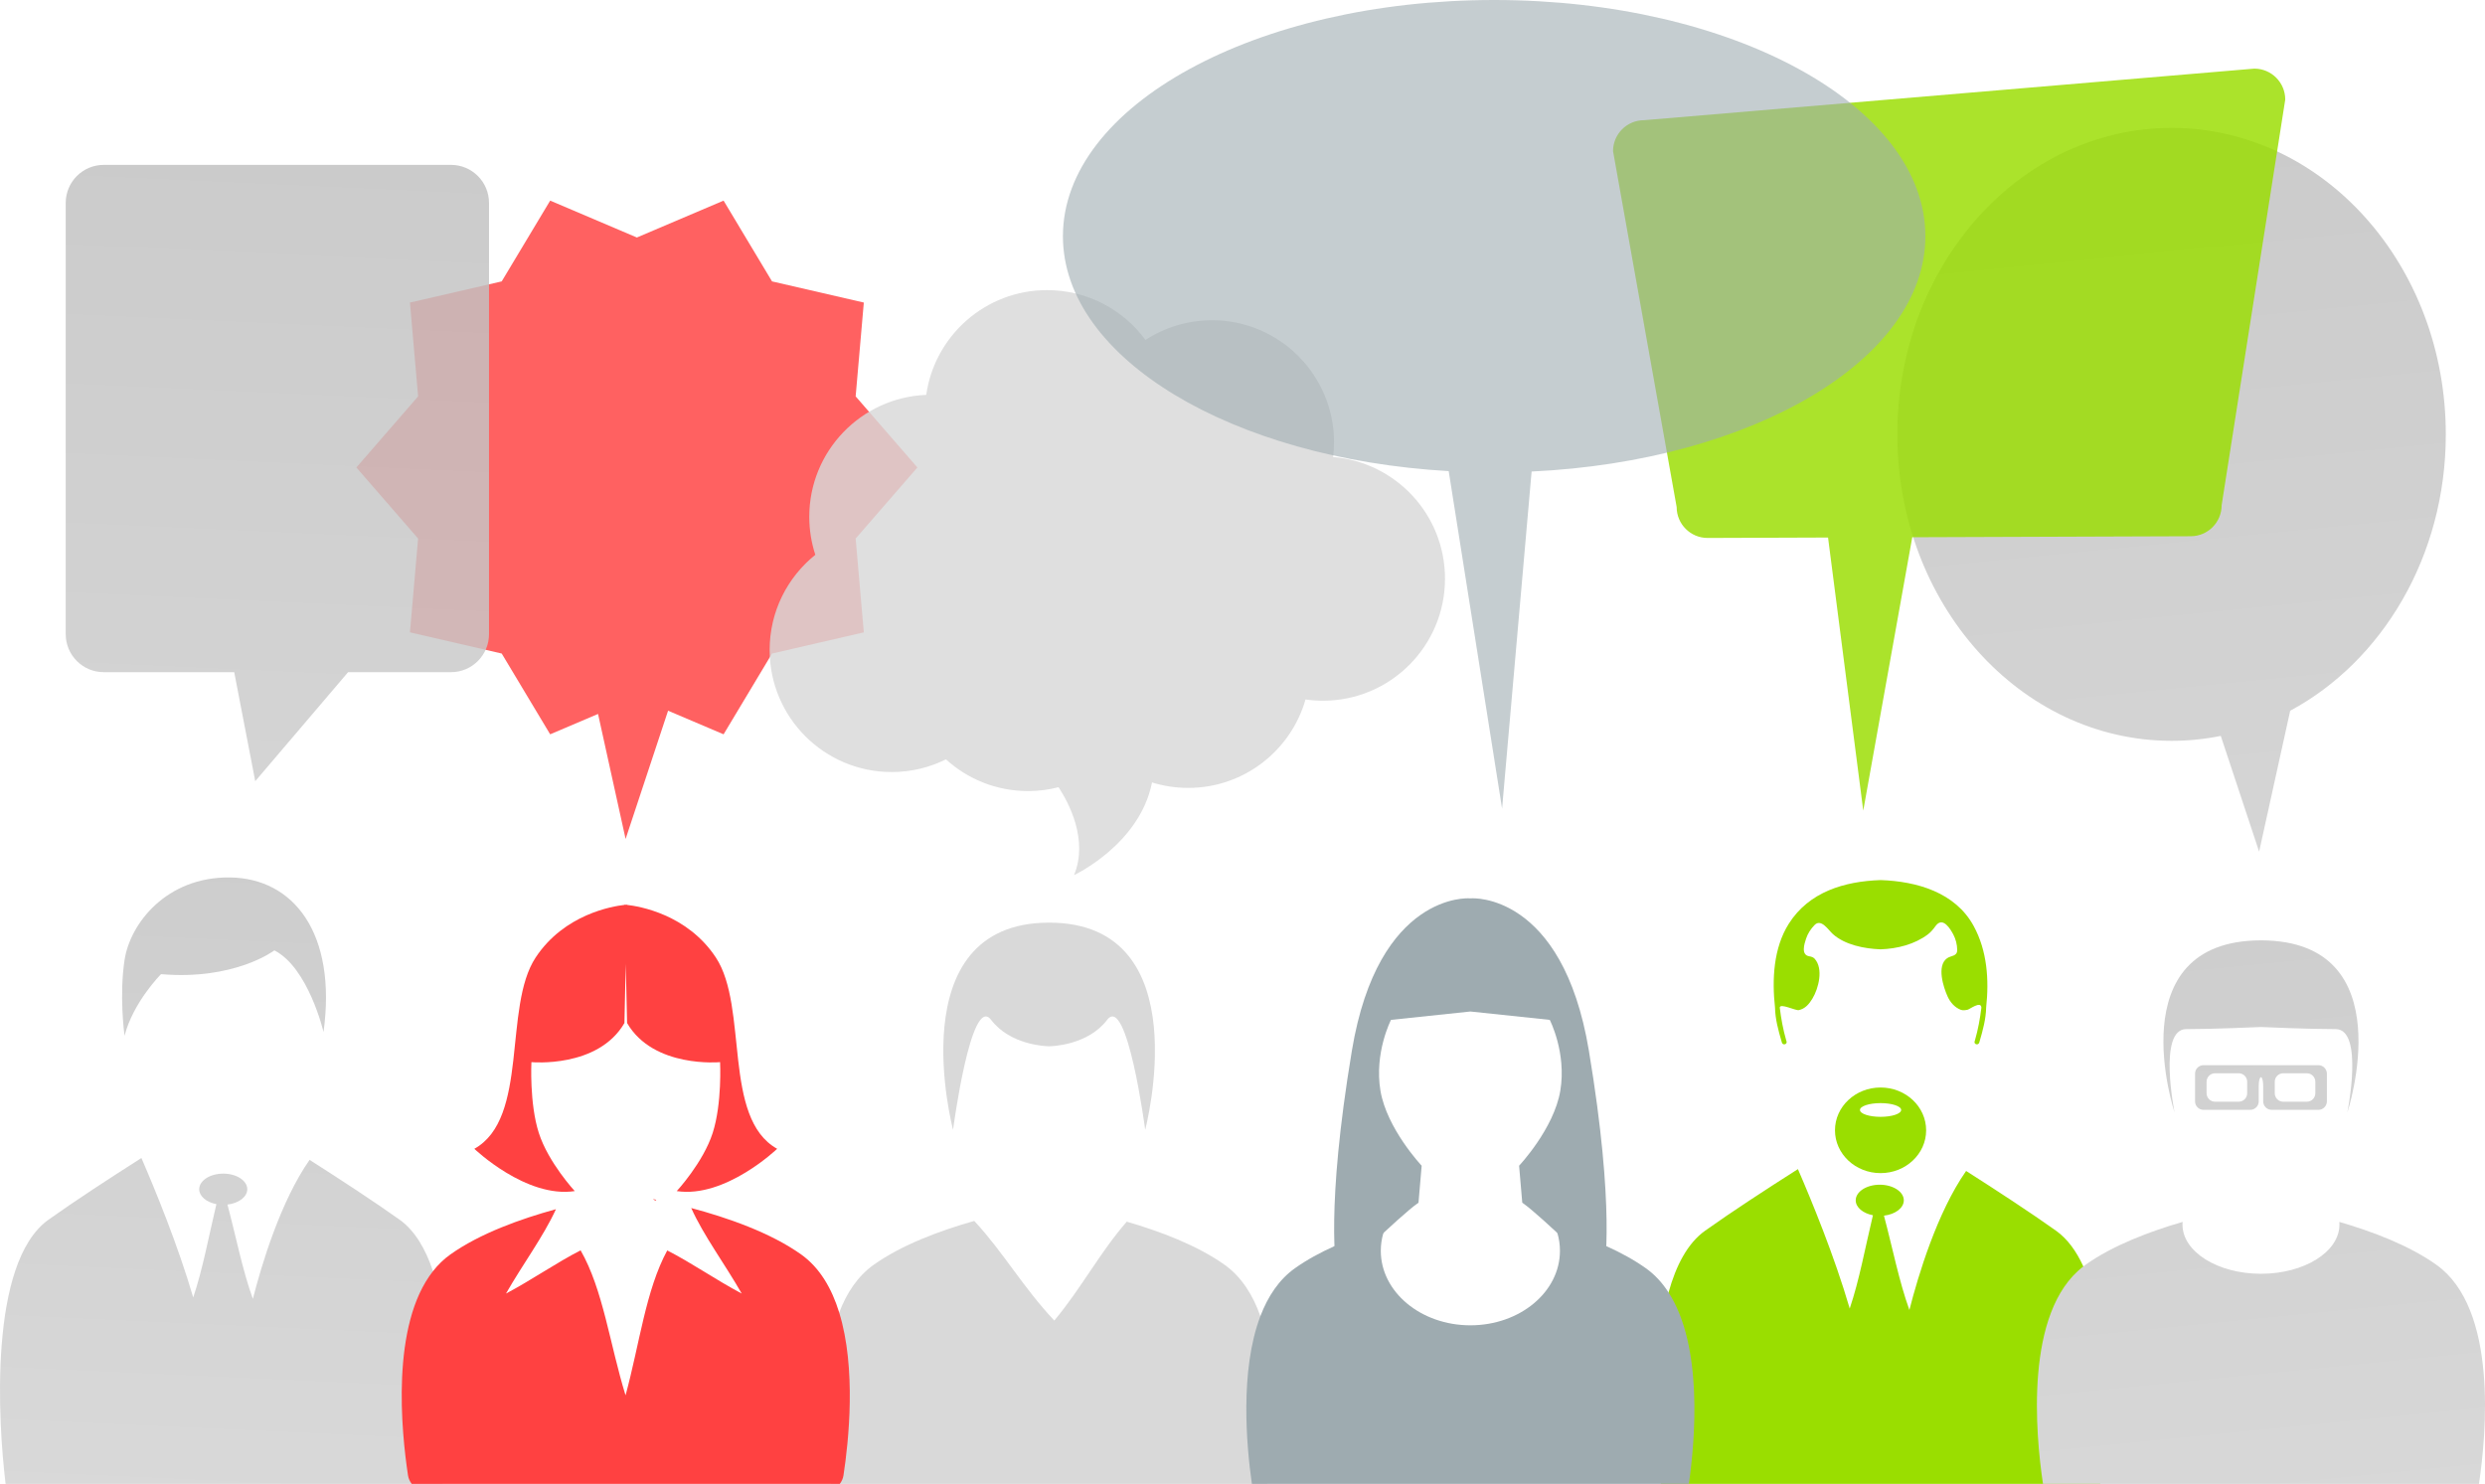 <?xml version="1.0" encoding="UTF-8" standalone="no"?>
<!-- Generator: Adobe Illustrator 16.0.0, SVG Export Plug-In . SVG Version: 6.00 Build 0)  -->

<svg
   xmlns:dc="http://purl.org/dc/elements/1.1/"
   xmlns:cc="http://creativecommons.org/ns#"
   xmlns:rdf="http://www.w3.org/1999/02/22-rdf-syntax-ns#"
   xmlns:svg="http://www.w3.org/2000/svg"
   xmlns="http://www.w3.org/2000/svg"
   xmlns:sodipodi="http://sodipodi.sourceforge.net/DTD/sodipodi-0.dtd"
   xmlns:inkscape="http://www.inkscape.org/namespaces/inkscape"
   version="1.1"
   id="infografia_domini_01"
   x="0px"
   y="0px"
   width="333.85px"
   height="199.358px"
   viewBox="0 0 333.85 199.358"
   style="enable-background:new 0 0 333.85 199.358;"
   xml:space="preserve"
   inkscape:version="0.48.4 r9939"
   sodipodi:docname="personalizzabile.svg"><defs
     id="defs165" /><sodipodi:namedview
     pagecolor="#ffffff"
     bordercolor="#666666"
     borderopacity="1"
     objecttolerance="10"
     gridtolerance="10"
     guidetolerance="10"
     inkscape:pageopacity="0"
     inkscape:pageshadow="2"
     inkscape:window-width="1121"
     inkscape:window-height="591"
     id="namedview163"
     showgrid="false"
     inkscape:zoom="1.2558035"
     inkscape:cx="166.925"
     inkscape:cy="99.679001"
     inkscape:window-x="131"
     inkscape:window-y="103"
     inkscape:window-maximized="0"
     inkscape:current-layer="infografia_domini_01" /><g
     id="g3"><linearGradient
       id="SVGID_1_"
       gradientUnits="userSpaceOnUse"
       x1="142.523"
       y1="41.297"
       x2="139.967"
       y2="203.172"><stop
         offset="0.018"
         style="stop-color:#D9D9D9"
         id="stop6" /><stop
         offset="1"
         style="stop-color:#D9D9D9"
         id="stop8" /></linearGradient><path
       style="fill:url(#SVGID_1_);"
       d="M140.962,123.956L140.962,123.956c-0.005-0.001-0.011,0-0.016,0   c-0.005,0-0.01-0.001-0.016-0.001v0.001c-20.265,0.028-12.891,27.83-12.891,27.83s2.414-18.317,5.112-14.768   c2.582,3.396,7.37,3.543,7.779,3.549v0.001c0,0,0.005,0,0.016,0s0.016,0,0.016,0v-0.001c0.409-0.006,5.197-0.152,7.778-3.549   c2.698-3.55,5.112,14.768,5.112,14.768S161.227,123.984,140.962,123.956z"
       id="path10" /><linearGradient
       id="SVGID_2_"
       gradientUnits="userSpaceOnUse"
       x1="143.067"
       y1="54.473"
       x2="140.786"
       y2="198.975"><stop
         offset="0.018"
         style="stop-color:#D9D9D9"
         id="stop13" /><stop
         offset="1"
         style="stop-color:#D9D9D9"
         id="stop15" /></linearGradient><path
       style="fill:url(#SVGID_2_);"
       d="M170.233,199.358h-58.572c-0.746-4.967-1.794-15.501,1.082-23.02   c1.005-2.629,2.488-4.887,4.631-6.411c3.791-2.701,8.971-4.609,13.512-5.896c3.906,4.195,6.535,8.907,10.756,13.388   c3.731-4.493,6.104-9.128,9.733-13.286c4.452,1.287,9.457,3.17,13.146,5.794c2.275,1.618,3.804,4.063,4.805,6.901   C171.98,184.309,170.957,194.498,170.233,199.358z"
       id="path17" /></g><g
     id="g19"><g
       id="g21"><linearGradient
         id="SVGID_3_"
         gradientUnits="userSpaceOnUse"
         x1="22.276"
         y1="18.218"
         x2="13.542"
         y2="208.611"><stop
           offset="0"
           style="stop-color:#C1C1C1"
           id="stop24" /><stop
           offset="1"
           style="stop-color:#D9D9D9"
           id="stop26" /></linearGradient><path
         style="fill:url(#SVGID_3_);"
         d="M16.736,139.185c0,0-0.002-0.013-0.004-0.03c-0.003,0.017-0.009,0.031-0.014,0.048    L16.736,139.185z"
         id="path28" /><linearGradient
         id="SVGID_4_"
         gradientUnits="userSpaceOnUse"
         x1="35.238"
         y1="21.786"
         x2="26.718"
         y2="207.507"><stop
           offset="0"
           style="stop-color:#C1C1C1"
           id="stop31" /><stop
           offset="1"
           style="stop-color:#D9D9D9"
           id="stop33" /></linearGradient><path
         style="fill:url(#SVGID_4_);"
         d="M30.9,117.885c-8.52-0.106-13.418,6.177-14.164,11.075c-0.715,4.7-0.059,9.789-0.004,10.194    c1.186-4.558,4.903-8.277,4.903-8.277c9.904,0.852,15.229-3.194,15.229-3.194c4.579,2.343,6.603,10.969,6.603,10.969    C45.277,125.339,39.419,117.991,30.9,117.885z"
         id="path35" /></g><linearGradient
       id="SVGID_5_"
       gradientUnits="userSpaceOnUse"
       x1="37.064"
       y1="35.201"
       x2="29.394"
       y2="202.412"><stop
         offset="0"
         style="stop-color:#C1C1C1"
         id="stop38" /><stop
         offset="1"
         style="stop-color:#D9D9D9"
         id="stop40" /></linearGradient><path
       style="fill:url(#SVGID_5_);"
       d="M59.449,199.358H0.753c-0.993-8.136-2.343-29.721,5.776-35.501   c3.501-2.496,8.191-5.555,12.468-8.277c1.835,4.23,4.886,11.651,6.96,18.73c1.291-3.829,2.079-8.187,3.114-12.532   c-1.337-0.256-2.309-1.057-2.309-2.006c0-1.154,1.444-2.096,3.229-2.096c1.785,0,3.229,0.941,3.229,2.096   c0,1.03-1.15,1.887-2.663,2.061c1.163,4.371,2.019,8.81,3.412,12.67c1.188-4.644,3.727-13.107,7.621-18.676   c4.17,2.658,8.686,5.61,12.081,8.03c2.049,1.457,3.498,3.923,4.498,6.926C61.136,179.674,60.194,193.275,59.449,199.358z"
       id="path42" /></g><g
     id="g44"
     style="fill:#9ade00"><path
       style="fill:#9ade00"
       d="M265.159,124.416c-2.471-4.541-7.66-6.011-12.492-6.176c-0.008-0.001-0.013,0.003-0.021,0.004   c-0.007-0.001-0.012-0.004-0.019-0.004c-4.834,0.165-9.587,1.576-12.299,5.848c-2.084,3.283-2.271,7.522-1.862,11.277   c0.028,1.541,0.452,3.086,0.884,4.558c0.016,0.054,0.032,0.108,0.049,0.162c0.123,0.392,0.738,0.226,0.616-0.17   c-0.017-0.054-0.033-0.108-0.049-0.162c-0.414-1.434-0.683-2.907-0.861-4.388c0.044-0.618,2.124,0.431,2.547,0.345   c0.866-0.177,1.399-0.818,1.84-1.545c0.833-1.372,1.513-4.035,0.287-5.373c-0.182-0.198-0.469-0.276-0.721-0.317   c-1.127-0.184-0.653-1.651-0.425-2.349c0.226-0.69,0.639-1.33,1.143-1.846c0.893-0.914,1.849,0.659,2.452,1.202   c1.631,1.471,4.267,1.983,6.401,2.059c0.007,0,0.013-0.004,0.021-0.004c0.007,0,0.013,0.004,0.02,0.004   c2.217-0.079,4.552-0.659,6.337-2.008c0.421-0.319,0.73-0.713,1.038-1.133c0.982-1.34,2.017,0.475,2.377,1.153   c0.333,0.629,0.511,1.353,0.522,2.061c0.014,0.897-0.827,0.747-1.361,1.128c-1.434,1.022-0.481,3.918,0.067,5.126   c0.36,0.794,0.94,1.471,1.757,1.793c0.289,0.114,0.617,0.059,0.909,0.004c0.301-0.055,1.811-1.239,1.877-0.3   c-0.178,1.48-0.447,2.954-0.861,4.388c-0.016,0.054-0.032,0.108-0.049,0.162c-0.122,0.396,0.494,0.562,0.616,0.17   c0.017-0.054,0.033-0.108,0.049-0.162c0.432-1.472,0.855-3.017,0.884-4.558C267.234,131.638,266.981,127.765,265.159,124.416z"
       id="path46" /><path
       style="fill:#9ade00"
       d="M282.164,199.358h-59.032c-0.656-6.249-1.227-17.547,1.031-25.712   c1.001-3.621,2.56-6.624,4.912-8.298c3.501-2.497,8.191-5.555,12.468-8.277c1.836,4.23,4.891,11.65,6.96,18.73   c1.295-3.83,2.079-8.188,3.118-12.532c-1.337-0.256-2.313-1.057-2.313-2.006c0-1.155,1.448-2.097,3.229-2.097   c1.785,0,3.233,0.941,3.233,2.097c0,1.03-1.15,1.887-2.667,2.061c1.164,4.371,2.023,8.81,3.417,12.67   c1.185-4.645,3.728-13.108,7.621-18.676c4.17,2.658,8.681,5.61,12.081,8.03c1.542,1.099,2.739,2.765,3.668,4.8   C283.565,178.238,282.917,192.15,282.164,199.358z"
       id="path48" /><path
       style="fill:#9ade00"
       d="M252.647,146.106c-3.382,0-6.125,2.573-6.125,5.751c0,3.173,2.743,5.751,6.125,5.751   s6.122-2.578,6.122-5.751C258.769,148.68,256.03,146.106,252.647,146.106z M252.647,150.047c-1.529,0-2.769-0.413-2.769-0.924   c0-0.508,1.24-0.92,2.769-0.92c1.529,0,2.769,0.412,2.769,0.92C255.417,149.634,254.177,150.047,252.647,150.047z"
       id="path50" /></g><g
     id="g52"><linearGradient
       id="SVGID_6_"
       gradientUnits="userSpaceOnUse"
       x1="291.541"
       y1="17.354"
       x2="311.136"
       y2="214.153"><stop
         offset="0.018"
         style="stop-color:#C1C1C1"
         id="stop55" /><stop
         offset="1"
         style="stop-color:#D9D9D9"
         id="stop57" /></linearGradient><path
       style="fill:url(#SVGID_6_);"
       d="M303.792,126.336v-0.003c-0.014,0-0.027,0.002-0.041,0.002s-0.027-0.002-0.042-0.002v0.003   c-19.205,0.066-11.561,23.143-11.561,23.143s-2.272-11.218,1.562-11.218c3.662,0,9.522-0.258,10.041-0.282   c0.518,0.024,6.378,0.282,10.041,0.282c3.833,0,1.562,11.218,1.562,11.218S322.998,126.402,303.792,126.336z"
       id="path59" /><linearGradient
       id="SVGID_7_"
       gradientUnits="userSpaceOnUse"
       x1="287.835"
       y1="29.325"
       x2="305.883"
       y2="210.592"><stop
         offset="0.018"
         style="stop-color:#C1C1C1"
         id="stop62" /><stop
         offset="1"
         style="stop-color:#D9D9D9"
         id="stop64" /></linearGradient><path
       style="fill:url(#SVGID_7_);"
       d="M333.039,199.358h-58.572c-0.993-6.624-2.526-23.144,5.423-29.21   c0.093-0.081,0.191-0.153,0.289-0.221c3.66-2.607,8.622-4.481,13.048-5.764c-0.013,0.119-0.017,0.243-0.017,0.366   c0,3.646,4.72,6.603,10.543,6.603c5.824,0,10.543-2.956,10.543-6.603c0-0.123-0.008-0.247-0.017-0.366   c4.426,1.282,9.385,3.156,13.047,5.764C335.598,175.818,334.035,192.653,333.039,199.358z"
       id="path66" /><linearGradient
       id="SVGID_8_"
       gradientUnits="userSpaceOnUse"
       x1="290.68"
       y1="14.821"
       x2="310.271"
       y2="211.582"><stop
         offset="0.018"
         style="stop-color:#C1C1C1"
         id="stop69" /><stop
         offset="1"
         style="stop-color:#D9D9D9"
         id="stop71" /></linearGradient><path
       style="fill:url(#SVGID_8_);"
       d="M311.471,143.107h-15.441c-0.622,0-1.133,0.512-1.133,1.134v3.728   c0,0.626,0.511,1.137,1.133,1.137h6.283c0.626,0,1.137-0.511,1.137-1.137v-2.118c0-0.622,0.137-1.133,0.302-1.133   c0.162,0,0.298,0.511,0.298,1.133v2.118c0,0.626,0.511,1.137,1.138,1.137h6.283c0.626,0,1.137-0.511,1.137-1.137v-3.728   C312.608,143.619,312.097,143.107,311.471,143.107z M301.899,146.878c0,0.626-0.511,1.137-1.137,1.137h-3.178   c-0.627,0-1.138-0.511-1.138-1.137v-1.547c0-0.626,0.511-1.138,1.138-1.138h3.178c0.626,0,1.137,0.512,1.137,1.138V146.878z    M311.054,146.878c0,0.626-0.511,1.137-1.137,1.137h-3.173c-0.627,0-1.138-0.511-1.138-1.137v-1.547   c0-0.626,0.511-1.138,1.138-1.138h3.173c0.626,0,1.137,0.512,1.137,1.138V146.878z"
       id="path73" /></g><linearGradient
     id="SVGID_9_"
     gradientUnits="userSpaceOnUse"
     x1="287.698"
     y1="17.734"
     x2="307.293"
     y2="214.537"><stop
       offset="0.018"
       style="stop-color:#C1C1C1"
       id="stop76" /><stop
       offset="1"
       style="stop-color:#D9D9D9"
       id="stop78" /></linearGradient><path
     style="opacity:0.83;fill:url(#SVGID_9_);"
     d="M291.743,17.182c20.346,0,36.84,18.435,36.84,41.174  c0,16.36-8.539,30.492-20.906,37.133l-4.172,18.931l-5.151-15.552c-2.145,0.435-4.354,0.662-6.611,0.662  c-20.346,0-36.84-18.434-36.84-41.174C254.902,35.616,271.397,17.182,291.743,17.182z"
     id="path80" /><linearGradient
     id="SVGID_10_"
     gradientUnits="userSpaceOnUse"
     x1="86.015"
     y1="33.692"
     x2="83.459"
     y2="198.122"><stop
       offset="0.018"
       style="stop-color:#AFAFAF"
       id="stop83" /><stop
       offset="1"
       style="stop-color:#AFAFAF"
       id="stop85" /></linearGradient><polygon
     style="opacity:0.83;fill:#ff4141"
     points="123.248,62.804 114.954,53.253 116.051,40.649 103.72,37.806   97.21,26.953 85.562,31.908 73.914,26.953 67.403,37.805 55.073,40.649 56.17,53.253 47.876,62.804 56.17,72.354 55.073,84.958   67.403,87.802 73.914,98.654 80.345,95.918 84.047,112.715 89.754,95.483 97.21,98.655 103.72,87.803 116.051,84.959   114.954,72.355 "
     id="polygon87" /><path
     style="opacity:0.83;fill:#9ade00"
     d="M302.857,9.22l-81.994,6.93c-2.295,0-4.157,1.86-4.157,4.157l8.545,47.81  c0,2.297,1.862,4.158,4.158,4.158l16.182-0.058l4.73,36.692l6.584-36.732l37.405-0.134c2.296,0,4.157-1.86,4.157-4.157l8.546-54.508  C307.014,11.081,305.153,9.22,302.857,9.22z"
     id="path89" /><linearGradient
     id="SVGID_11_"
     gradientUnits="userSpaceOnUse"
     x1="149.413"
     y1="41.408"
     x2="146.857"
     y2="203.278"><stop
       offset="0.018"
       style="stop-color:#D9D9D9"
       id="stop102" /><stop
       offset="1"
       style="stop-color:#D9D9D9"
       id="stop104" /></linearGradient><path
     style="opacity:0.83;fill:url(#SVGID_11_);"
     d="M179.098,61.402c0.078-0.649,0.123-1.309,0.123-1.979  c0-9.058-7.342-16.399-16.4-16.399c-3.295,0-6.362,0.976-8.933,2.647c-2.985-4.059-7.793-6.694-13.218-6.694  c-8.268,0-15.104,6.118-16.233,14.074c-8.74,0.359-15.715,7.555-15.715,16.383c0,1.782,0.288,3.496,0.813,5.103  c-3.741,3.005-6.138,7.616-6.138,12.789c0,9.058,7.343,16.399,16.4,16.399c2.619,0,5.091-0.616,7.287-1.707  c2.913,2.648,6.783,4.264,11.03,4.264c1.415,0,2.787-0.184,4.097-0.521c1.349,2.057,4.046,7.057,2.08,11.81  c0,0,8.831-4.107,10.477-12.45c1.535,0.477,3.167,0.735,4.859,0.735c7.49,0,13.803-5.022,15.765-11.883  c0.764,0.109,1.544,0.169,2.339,0.169c9.057,0,16.4-7.343,16.4-16.4C194.13,69.145,187.515,62.099,179.098,61.402z"
     id="path106" /><linearGradient
     id="SVGID_12_"
     gradientUnits="userSpaceOnUse"
     x1="202.053"
     y1="-0.038"
     x2="193.533"
     y2="205.283"><stop
       offset="0.018"
       style="stop-color:#C1C1C1"
       id="stop109" /><stop
       offset="1"
       style="stop-color:#AFAFAF"
       id="stop111" /></linearGradient><path
     style="opacity:0.6;fill:#9eabb0"
     d="M258.667,31.735C258.667,14.208,232.729,0,200.733,0S142.8,14.208,142.8,31.735  c0,16.396,22.702,29.889,51.827,31.56l7.171,45.329l3.968-45.274C235.405,61.952,258.667,48.333,258.667,31.735z"
     id="path113" /><linearGradient
     id="SVGID_13_"
     gradientUnits="userSpaceOnUse"
     x1="38.836"
     y1="21.947"
     x2="30.317"
     y2="207.675"><stop
       offset="0"
       style="stop-color:#C1C1C1"
       id="stop116" /><stop
       offset="1"
       style="stop-color:#D9D9D9"
       id="stop118" /></linearGradient><path
     style="opacity:0.83;fill:url(#SVGID_13_);"
     d="M60.586,22.15H13.941c-2.823,0-5.112,2.289-5.112,5.112v57.934  c0,2.822,2.289,5.111,5.112,5.111h17.525l2.825,14.644l12.474-14.644h13.82c2.823,0,5.112-2.289,5.112-5.111V27.263  C65.698,24.439,63.409,22.15,60.586,22.15z"
     id="path120" /><g
     id="g122"
     style="fill:#ff4141"><linearGradient
       id="SVGID_14_"
       gradientUnits="userSpaceOnUse"
       x1="85.943"
       y1="33.69"
       x2="83.387"
       y2="198.12"><stop
         offset="0.018"
         style="stop-color:#AFAFAF"
         id="stop125" /><stop
         offset="1"
         style="stop-color:#AFAFAF"
         id="stop127" /></linearGradient><path
       style="fill:#ff4141"
       d="M96.172,128.641c-3.846-5.831-10.348-6.893-11.928-7.067l0.001-0.032   c0,0-0.064,0.004-0.178,0.015c-0.114-0.011-0.178-0.015-0.178-0.015l0.001,0.032c-1.58,0.175-8.082,1.236-11.929,7.067   c-4.401,6.674-0.851,21.583-8.235,25.701c0,0,6.958,6.674,13.49,5.68c0,0-3.55-3.834-4.828-7.81   c-1.278-3.977-0.994-9.514-0.994-9.514s8.946,0.853,12.496-5.254l0.178-7.951l0.178,7.951c3.549,6.106,12.495,5.254,12.495,5.254   s0.284,5.537-0.994,9.514c-1.277,3.976-4.828,7.81-4.828,7.81c6.532,0.994,13.49-5.68,13.49-5.68   C97.024,150.224,100.574,135.314,96.172,128.641z"
       id="path129" /><g
       id="g131"
       style="fill:#ff4141"><linearGradient
         id="SVGID_15_"
         gradientUnits="userSpaceOnUse"
         x1="89.921"
         y1="33.954"
         x2="87.37"
         y2="198.124"><stop
           offset="0.018"
           style="stop-color:#AFAFAF"
           id="stop134" /><stop
           offset="1"
           style="stop-color:#AFAFAF"
           id="stop136" /></linearGradient><path
         style="fill:#ff4141"
         d="M88.178,161.192c-0.159-0.033-0.316-0.065-0.468-0.096l0.329,0.205    C88.083,161.264,88.133,161.23,88.178,161.192z"
         id="path138" /><linearGradient
         id="SVGID_16_"
         gradientUnits="userSpaceOnUse"
         x1="86.314"
         y1="43.001"
         x2="83.943"
         y2="195.524"><stop
           offset="0.018"
           style="stop-color:#AFAFAF"
           id="stop141" /><stop
           offset="1"
           style="stop-color:#AFAFAF"
           id="stop143" /></linearGradient><path
         style="fill:#ff4141"
         d="M113.318,198.217c-0.064,0.417-0.234,0.797-0.498,1.142H55.313    c-0.264-0.345-0.435-0.725-0.499-1.142c-0.886-5.841-2.343-20.196,3.356-27.434c0.669-0.855,1.44-1.61,2.326-2.24    c3.979-2.837,9.499-4.801,14.193-6.088c-1.687,3.686-4.451,7.379-6.713,11.336c3.485-1.844,6.782-4.153,10.027-5.807    c3.029,5.283,3.924,12.639,6.037,19.48c1.883-6.904,2.713-14.143,5.602-19.468c3.242,1.649,6.53,3.953,10.006,5.794    c-2.292-4.013-5.103-7.753-6.786-11.492c4.818,1.281,10.633,3.292,14.777,6.244c2.509,1.789,4.115,4.583,5.103,7.796    C115.06,183.849,114.017,193.642,113.318,198.217z"
         id="path145" /></g></g><g
     id="g147"
     style="fill:#9eabb0"><linearGradient
       id="SVGID_17_"
       gradientUnits="userSpaceOnUse"
       x1="204.377"
       y1="0.11"
       x2="195.857"
       y2="205.43"><stop
         offset="0.018"
         style="stop-color:#C1C1C1"
         id="stop150" /><stop
         offset="1"
         style="stop-color:#AFAFAF"
         id="stop152" /></linearGradient><path
       style="fill:#9eabb0"
       d="M213.457,141.137c-3.55-21.299-15.761-20.447-15.761-20.447l-0.167,0.004l-0.145-0.004   c0,0-12.211-0.852-15.761,20.447s-2.13,29.394-1.988,29.96c0.143,0.568,8.236-7.668,10.934-9.514l0.426-4.969   c0,0-4.686-4.971-5.538-10.082s1.42-9.513,1.42-9.513l10.663-1.123l10.664,1.123c0,0,2.271,4.401,1.419,9.513   c-0.852,5.111-5.538,10.082-5.538,10.082l0.426,4.969c2.698,1.846,10.792,10.082,10.934,9.514   C215.587,170.53,217.007,162.436,213.457,141.137z"
       id="path154" /><linearGradient
       id="SVGID_18_"
       gradientUnits="userSpaceOnUse"
       x1="204.648"
       y1="18.062"
       x2="197.058"
       y2="201"><stop
         offset="0.018"
         style="stop-color:#C1C1C1"
         id="stop157" /><stop
         offset="1"
         style="stop-color:#AFAFAF"
         id="stop159" /></linearGradient><path
       style="fill:#9eabb0"
       d="M226.893,199.358h-58.708c-0.732-5.134-1.631-15.241,1.141-22.529   c1.006-2.642,2.493-4.912,4.644-6.441c1.581-1.125,3.399-2.113,5.316-2.974c2.229-1.005,4.584-1.84,6.833-2.526   c-0.102,0.256-0.191,0.512-0.269,0.775c-0.226,0.764-0.345,1.559-0.345,2.382c0,5.528,5.388,10.011,12.034,10.011   c6.649,0,12.034-4.482,12.034-10.011c0-0.823-0.119-1.623-0.345-2.386c-0.077-0.265-0.166-0.52-0.268-0.771   c2.253,0.687,4.609,1.521,6.837,2.526c1.917,0.86,3.735,1.849,5.316,2.974c1.223,0.868,2.228,1.977,3.05,3.259   C228.814,180.832,227.74,193.42,226.893,199.358z"
       id="path161" /></g></svg>